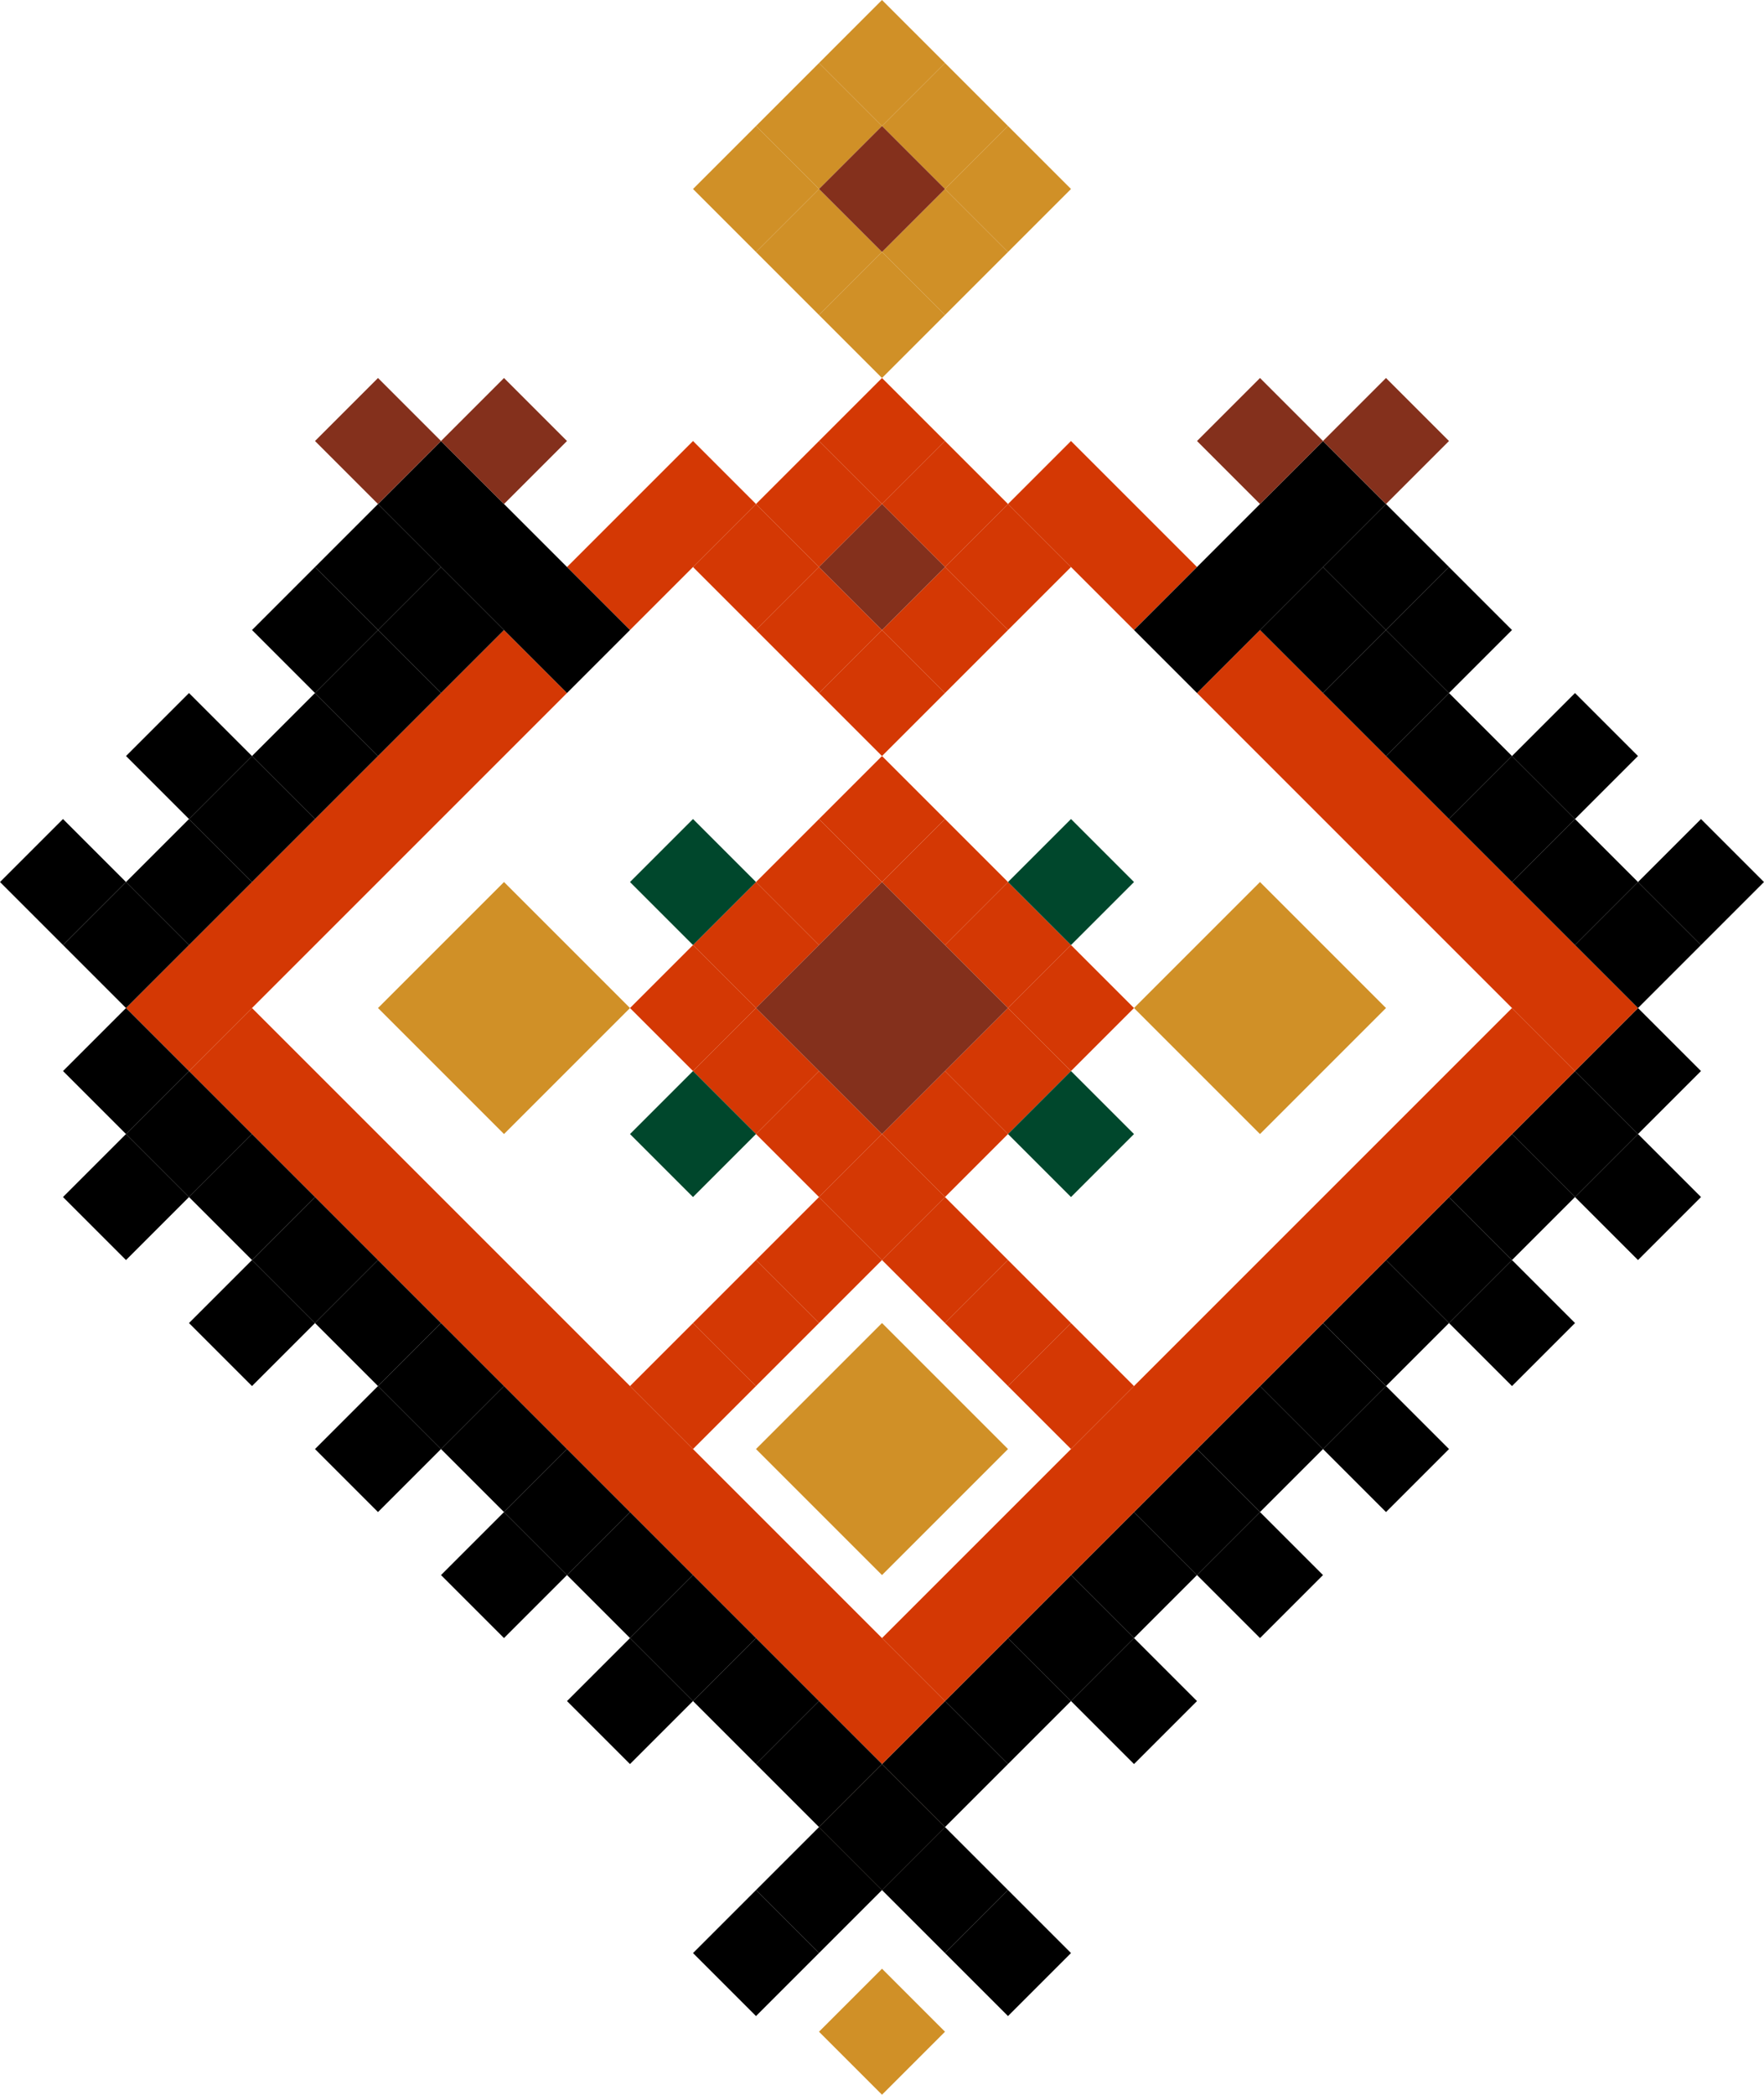 <svg xmlns="http://www.w3.org/2000/svg" width="256.025" height="304.014" viewBox="0 0 256.025 304.014">
  <g id="Group_196" data-name="Group 196" transform="translate(0 0)">
    <rect id="Rectangle_70" data-name="Rectangle 70" width="12.931" height="12.931" transform="translate(118.869 265.169) rotate(-45)" fill="#c6aa8a"/>
    <rect id="Rectangle_71" data-name="Rectangle 71" width="12.931" height="12.931" transform="translate(128.013 256.025) rotate(-45)"/>
    <rect id="Rectangle_72" data-name="Rectangle 72" width="12.931" height="12.931" transform="translate(137.157 246.881) rotate(-45)"/>
    <rect id="Rectangle_73" data-name="Rectangle 73" width="12.931" height="12.931" transform="translate(146.3 237.738) rotate(-45)"/>
    <rect id="Rectangle_74" data-name="Rectangle 74" width="12.931" height="12.931" transform="translate(155.444 246.881) rotate(-45)"/>
    <rect id="Rectangle_75" data-name="Rectangle 75" width="12.931" height="12.931" transform="translate(155.444 228.594) rotate(-45)"/>
    <rect id="Rectangle_76" data-name="Rectangle 76" width="12.931" height="12.931" transform="translate(164.588 219.45) rotate(-45)"/>
    <rect id="Rectangle_77" data-name="Rectangle 77" width="12.931" height="12.931" transform="translate(173.732 228.594) rotate(-45)"/>
    <rect id="Rectangle_78" data-name="Rectangle 78" width="12.931" height="12.931" transform="translate(173.732 210.306) rotate(-45)"/>
    <rect id="Rectangle_79" data-name="Rectangle 79" width="12.931" height="12.931" transform="translate(182.875 201.163) rotate(-45)"/>
    <rect id="Rectangle_80" data-name="Rectangle 80" width="12.931" height="12.931" transform="translate(192.019 210.306) rotate(-45)"/>
    <rect id="Rectangle_81" data-name="Rectangle 81" width="12.931" height="12.931" transform="translate(192.019 192.019) rotate(-45)"/>
    <rect id="Rectangle_82" data-name="Rectangle 82" width="12.931" height="12.931" transform="translate(201.163 182.875) rotate(-45)"/>
    <rect id="Rectangle_83" data-name="Rectangle 83" width="12.931" height="12.931" transform="translate(210.307 192.019) rotate(-45)"/>
    <rect id="Rectangle_84" data-name="Rectangle 84" width="12.931" height="12.931" transform="translate(210.307 173.731) rotate(-45)"/>
    <rect id="Rectangle_85" data-name="Rectangle 85" width="12.931" height="12.931" transform="translate(219.45 164.588) rotate(-45)"/>
    <rect id="Rectangle_86" data-name="Rectangle 86" width="12.931" height="12.931" transform="translate(228.594 173.731) rotate(-45)"/>
    <rect id="Rectangle_87" data-name="Rectangle 87" width="12.931" height="12.931" transform="translate(228.594 155.444) rotate(-45)"/>
    <rect id="Rectangle_88" data-name="Rectangle 88" width="12.931" height="12.931" transform="translate(118.869 9.144) rotate(-45.004)" fill="#d09027"/>
    <rect id="Rectangle_89" data-name="Rectangle 89" width="12.931" height="12.931" transform="translate(128.013 18.288) rotate(-45)" fill="#d09027"/>
    <rect id="Rectangle_90" data-name="Rectangle 90" width="12.931" height="12.931" transform="translate(137.157 27.431) rotate(-45)" fill="#d09027"/>
    <rect id="Rectangle_91" data-name="Rectangle 91" width="12.931" height="12.931" transform="translate(128.013 36.575) rotate(-45)" fill="#d09027"/>
    <rect id="Rectangle_92" data-name="Rectangle 92" width="12.931" height="12.931" transform="translate(118.869 45.719) rotate(-45)" fill="#d09027"/>
    <rect id="Rectangle_93" data-name="Rectangle 93" width="12.931" height="12.931" transform="translate(109.725 36.575) rotate(-45)" fill="#d09027"/>
    <rect id="Rectangle_94" data-name="Rectangle 94" width="12.931" height="12.931" transform="translate(100.582 27.431) rotate(-45)" fill="#d09027"/>
    <rect id="Rectangle_95" data-name="Rectangle 95" width="12.931" height="12.931" transform="translate(109.725 18.288) rotate(-45)" fill="#d09027"/>
    <rect id="Rectangle_96" data-name="Rectangle 96" width="12.931" height="12.931" transform="translate(118.869 64.006) rotate(-45)" fill="#d43804"/>
    <rect id="Rectangle_97" data-name="Rectangle 97" width="12.931" height="12.931" transform="translate(118.869 118.869) rotate(-45)" fill="#d43804"/>
    <rect id="Rectangle_98" data-name="Rectangle 98" width="12.931" height="12.931" transform="translate(128.013 128.013) rotate(-45)" fill="#d43804"/>
    <rect id="Rectangle_99" data-name="Rectangle 99" width="12.931" height="12.931" transform="translate(137.157 137.156) rotate(-45)" fill="#d43804"/>
    <rect id="Rectangle_100" data-name="Rectangle 100" width="12.931" height="12.931" transform="translate(146.3 128.013) rotate(-45)" fill="#00472c"/>
    <rect id="Rectangle_101" data-name="Rectangle 101" width="12.931" height="12.931" transform="translate(146.3 146.3) rotate(-45)" fill="#d43804"/>
    <rect id="Rectangle_102" data-name="Rectangle 102" width="12.931" height="12.931" transform="translate(137.157 155.444) rotate(-45)" fill="#d43804"/>
    <rect id="Rectangle_103" data-name="Rectangle 103" width="12.931" height="12.931" transform="translate(146.3 164.588) rotate(-45)" fill="#00472c"/>
    <rect id="Rectangle_104" data-name="Rectangle 104" width="12.931" height="12.931" transform="translate(128.013 164.588) rotate(-45)" fill="#d43804"/>
    <rect id="Rectangle_105" data-name="Rectangle 105" width="12.931" height="12.931" transform="translate(118.869 173.731) rotate(-45)" fill="#d43804"/>
    <rect id="Rectangle_106" data-name="Rectangle 106" width="12.931" height="12.931" transform="translate(128.013 182.875) rotate(-45)" fill="#d43804"/>
    <rect id="Rectangle_107" data-name="Rectangle 107" width="12.931" height="12.931" transform="translate(137.157 192.019) rotate(-45)" fill="#d43804"/>
    <rect id="Rectangle_108" data-name="Rectangle 108" width="12.931" height="12.931" transform="translate(146.3 201.163) rotate(-45)" fill="#d43804"/>
    <rect id="Rectangle_109" data-name="Rectangle 109" width="129.313" height="12.931" transform="translate(128.013 237.738) rotate(-45)" fill="#d43804"/>
    <rect id="Rectangle_110" data-name="Rectangle 110" width="12.931" height="77.588" transform="translate(173.731 100.581) rotate(-45)" fill="#d43804"/>
    <rect id="Rectangle_111" data-name="Rectangle 111" width="12.931" height="12.931" transform="translate(109.725 182.875) rotate(-45)" fill="#d43804"/>
    <rect id="Rectangle_112" data-name="Rectangle 112" width="12.931" height="12.931" transform="translate(100.582 192.019) rotate(-45)" fill="#d43804"/>
    <rect id="Rectangle_113" data-name="Rectangle 113" width="12.931" height="12.931" transform="translate(91.438 201.163) rotate(-45)" fill="#d43804"/>
    <rect id="Rectangle_114" data-name="Rectangle 114" width="12.931" height="142.244" transform="translate(27.431 155.444) rotate(-45)" fill="#d43804"/>
    <rect id="Rectangle_115" data-name="Rectangle 115" width="77.588" height="12.931" transform="translate(18.288 146.3) rotate(-45)" fill="#d43804"/>
    <rect id="Rectangle_116" data-name="Rectangle 116" width="12.931" height="12.931" transform="translate(109.725 164.588) rotate(-45)" fill="#d43804"/>
    <rect id="Rectangle_117" data-name="Rectangle 117" width="12.931" height="12.931" transform="translate(100.582 155.444) rotate(-45)" fill="#d43804"/>
    <rect id="Rectangle_118" data-name="Rectangle 118" width="12.931" height="12.931" transform="translate(91.438 164.588) rotate(-45)" fill="#00472c"/>
    <rect id="Rectangle_119" data-name="Rectangle 119" width="12.931" height="12.931" transform="translate(91.438 146.3) rotate(-45)" fill="#d43804"/>
    <rect id="Rectangle_120" data-name="Rectangle 120" width="12.931" height="12.931" transform="translate(118.869 294.871) rotate(-45)" fill="#d09027"/>
    <rect id="Rectangle_121" data-name="Rectangle 121" width="12.931" height="12.931" transform="translate(100.582 137.156) rotate(-45)" fill="#d43804"/>
    <rect id="Rectangle_122" data-name="Rectangle 122" width="12.931" height="12.931" transform="translate(91.438 128.013) rotate(-45)" fill="#00472c"/>
    <rect id="Rectangle_123" data-name="Rectangle 123" width="12.931" height="12.931" transform="translate(109.725 128.013) rotate(-45)" fill="#d43804"/>
    <rect id="Rectangle_124" data-name="Rectangle 124" width="12.931" height="12.931" transform="translate(128.013 73.15) rotate(-45)" fill="#d43804"/>
    <rect id="Rectangle_125" data-name="Rectangle 125" width="12.931" height="12.931" transform="translate(137.157 82.294) rotate(-45)" fill="#d43804"/>
    <rect id="Rectangle_126" data-name="Rectangle 126" width="12.931" height="25.862" transform="translate(146.3 73.15) rotate(-45)" fill="#d43804"/>
    <rect id="Rectangle_127" data-name="Rectangle 127" width="12.931" height="12.931" transform="translate(128.013 91.438) rotate(-45)" fill="#d43804"/>
    <rect id="Rectangle_128" data-name="Rectangle 128" width="12.931" height="12.931" transform="translate(118.869 100.581) rotate(-45)" fill="#d43804"/>
    <rect id="Rectangle_129" data-name="Rectangle 129" width="12.931" height="12.931" transform="translate(109.725 91.438) rotate(-45)" fill="#d43804"/>
    <rect id="Rectangle_130" data-name="Rectangle 130" width="12.931" height="12.931" transform="translate(100.582 82.294) rotate(-45)" fill="#d43804"/>
    <rect id="Rectangle_131" data-name="Rectangle 131" width="25.862" height="12.931" transform="translate(82.294 82.294) rotate(-45)" fill="#d43804"/>
    <rect id="Rectangle_132" data-name="Rectangle 132" width="12.931" height="12.931" transform="translate(109.725 73.15) rotate(-45)" fill="#d43804"/>
    <rect id="Rectangle_133" data-name="Rectangle 133" width="12.931" height="12.931" transform="translate(45.719 100.581) rotate(-45)"/>
    <rect id="Rectangle_134" data-name="Rectangle 134" width="12.931" height="12.931" transform="translate(54.863 91.438) rotate(-45)"/>
    <rect id="Rectangle_135" data-name="Rectangle 135" width="12.931" height="38.794" transform="translate(54.863 73.15) rotate(-45)"/>
    <rect id="Rectangle_136" data-name="Rectangle 136" width="12.931" height="12.931" transform="translate(45.719 82.294) rotate(-45)"/>
    <rect id="Rectangle_137" data-name="Rectangle 137" width="12.931" height="12.931" transform="translate(45.719 64.006) rotate(-45)" fill="#84301c"/>
    <rect id="Rectangle_138" data-name="Rectangle 138" width="12.931" height="12.931" transform="translate(64.007 64.006) rotate(-45)" fill="#84301c"/>
    <rect id="Rectangle_139" data-name="Rectangle 139" width="12.931" height="12.931" transform="translate(36.575 91.438) rotate(-45)"/>
    <rect id="Rectangle_140" data-name="Rectangle 140" width="12.931" height="12.931" transform="translate(100.582 283.456) rotate(-45)"/>
    <rect id="Rectangle_141" data-name="Rectangle 141" width="12.931" height="12.931" transform="translate(109.725 274.313) rotate(-45)"/>
    <rect id="Rectangle_142" data-name="Rectangle 142" width="12.931" height="12.931" transform="translate(137.157 283.456) rotate(-45)"/>
    <rect id="Rectangle_143" data-name="Rectangle 143" width="12.931" height="12.931" transform="translate(128.013 274.313) rotate(-45)"/>
    <rect id="Rectangle_144" data-name="Rectangle 144" width="12.931" height="12.931" transform="translate(118.869 265.169) rotate(-45)"/>
    <rect id="Rectangle_145" data-name="Rectangle 145" width="12.931" height="12.931" transform="translate(109.725 256.025) rotate(-45)"/>
    <rect id="Rectangle_146" data-name="Rectangle 146" width="12.931" height="12.931" transform="translate(100.582 246.881) rotate(-45)"/>
    <rect id="Rectangle_147" data-name="Rectangle 147" width="12.931" height="12.931" transform="translate(91.438 237.738) rotate(-45)"/>
    <rect id="Rectangle_148" data-name="Rectangle 148" width="12.931" height="12.931" transform="translate(82.294 246.881) rotate(-45)"/>
    <rect id="Rectangle_149" data-name="Rectangle 149" width="12.931" height="12.931" transform="translate(82.294 228.594) rotate(-45)"/>
    <rect id="Rectangle_150" data-name="Rectangle 150" width="12.931" height="12.931" transform="translate(73.15 219.45) rotate(-45)"/>
    <rect id="Rectangle_151" data-name="Rectangle 151" width="12.931" height="12.931" transform="translate(64.007 228.594) rotate(-45)"/>
    <rect id="Rectangle_152" data-name="Rectangle 152" width="12.931" height="12.931" transform="translate(64.007 210.306) rotate(-45)"/>
    <rect id="Rectangle_153" data-name="Rectangle 153" width="12.931" height="12.931" transform="translate(54.863 201.163) rotate(-45)"/>
    <rect id="Rectangle_154" data-name="Rectangle 154" width="12.931" height="12.931" transform="translate(45.719 210.306) rotate(-45)"/>
    <rect id="Rectangle_155" data-name="Rectangle 155" width="12.931" height="12.931" transform="translate(45.719 192.019) rotate(-45)"/>
    <rect id="Rectangle_156" data-name="Rectangle 156" width="12.931" height="12.931" transform="translate(36.575 182.875) rotate(-45)"/>
    <rect id="Rectangle_157" data-name="Rectangle 157" width="12.931" height="12.931" transform="translate(27.432 192.019) rotate(-45)"/>
    <rect id="Rectangle_158" data-name="Rectangle 158" width="12.931" height="12.931" transform="translate(27.432 173.731) rotate(-45)"/>
    <rect id="Rectangle_159" data-name="Rectangle 159" width="12.931" height="12.931" transform="translate(18.288 164.588) rotate(-45)"/>
    <rect id="Rectangle_160" data-name="Rectangle 160" width="12.931" height="12.931" transform="translate(9.144 173.731) rotate(-45)"/>
    <rect id="Rectangle_161" data-name="Rectangle 161" width="12.931" height="12.931" transform="translate(9.144 155.444) rotate(-45)"/>
    <rect id="Rectangle_162" data-name="Rectangle 162" width="12.931" height="12.931" transform="translate(9.144 137.156) rotate(-45)"/>
    <rect id="Rectangle_163" data-name="Rectangle 163" width="12.931" height="12.931" transform="matrix(0.707, -0.707, 0.707, 0.707, 0, 128.012)"/>
    <rect id="Rectangle_164" data-name="Rectangle 164" width="12.931" height="12.931" transform="translate(18.288 128.013) rotate(-45)"/>
    <rect id="Rectangle_165" data-name="Rectangle 165" width="12.931" height="12.931" transform="translate(27.432 118.869) rotate(-45)"/>
    <rect id="Rectangle_166" data-name="Rectangle 166" width="12.931" height="12.931" transform="translate(18.288 109.725) rotate(-45)"/>
    <rect id="Rectangle_167" data-name="Rectangle 167" width="12.931" height="12.931" transform="translate(36.575 109.725) rotate(-45)"/>
    <rect id="Rectangle_168" data-name="Rectangle 168" width="12.931" height="12.931" transform="translate(228.594 137.156) rotate(-45)"/>
    <rect id="Rectangle_169" data-name="Rectangle 169" width="12.931" height="12.931" transform="matrix(0.707, -0.707, 0.707, 0.707, 237.738, 128.012)"/>
    <rect id="Rectangle_170" data-name="Rectangle 170" width="12.931" height="12.931" transform="translate(219.45 128.013) rotate(-45)"/>
    <rect id="Rectangle_171" data-name="Rectangle 171" width="12.931" height="12.931" transform="translate(210.307 118.869) rotate(-45)"/>
    <rect id="Rectangle_172" data-name="Rectangle 172" width="12.931" height="12.931" transform="translate(219.45 109.725) rotate(-45)"/>
    <rect id="Rectangle_173" data-name="Rectangle 173" width="12.931" height="12.931" transform="translate(201.163 109.725) rotate(-45)"/>
    <rect id="Rectangle_174" data-name="Rectangle 174" width="12.931" height="12.931" transform="translate(192.019 100.581) rotate(-45)"/>
    <rect id="Rectangle_175" data-name="Rectangle 175" width="12.931" height="12.931" transform="translate(182.875 91.438) rotate(-45)"/>
    <rect id="Rectangle_176" data-name="Rectangle 176" width="38.794" height="12.931" transform="translate(164.588 91.438) rotate(-45)"/>
    <rect id="Rectangle_177" data-name="Rectangle 177" width="12.931" height="12.931" transform="translate(192.019 82.294) rotate(-45)"/>
    <rect id="Rectangle_178" data-name="Rectangle 178" width="12.931" height="12.931" transform="translate(192.019 64.006) rotate(-45)" fill="#84301c"/>
    <rect id="Rectangle_179" data-name="Rectangle 179" width="12.931" height="12.931" transform="translate(173.732 64.006) rotate(-45)" fill="#84301c"/>
    <rect id="Rectangle_180" data-name="Rectangle 180" width="12.931" height="12.931" transform="translate(118.869 27.431) rotate(-45)" fill="#84301c"/>
    <rect id="Rectangle_181" data-name="Rectangle 181" width="12.931" height="12.931" transform="translate(118.869 82.294) rotate(-45)" fill="#84301c"/>
    <rect id="Rectangle_182" data-name="Rectangle 182" width="25.862" height="25.862" transform="translate(109.725 146.3) rotate(-45)" fill="#84301c"/>
    <rect id="Rectangle_183" data-name="Rectangle 183" width="25.862" height="25.862" transform="translate(54.863 146.3) rotate(-45)" fill="#d09027"/>
    <rect id="Rectangle_184" data-name="Rectangle 184" width="25.863" height="25.863" transform="translate(164.588 146.3) rotate(-45)" fill="#d09027"/>
    <rect id="Rectangle_185" data-name="Rectangle 185" width="25.863" height="25.863" transform="translate(109.725 210.306) rotate(-45)" fill="#d09027"/>
    <rect id="Rectangle_186" data-name="Rectangle 186" width="12.931" height="12.931" transform="translate(201.163 91.438) rotate(-45)"/>
  </g>
</svg>
